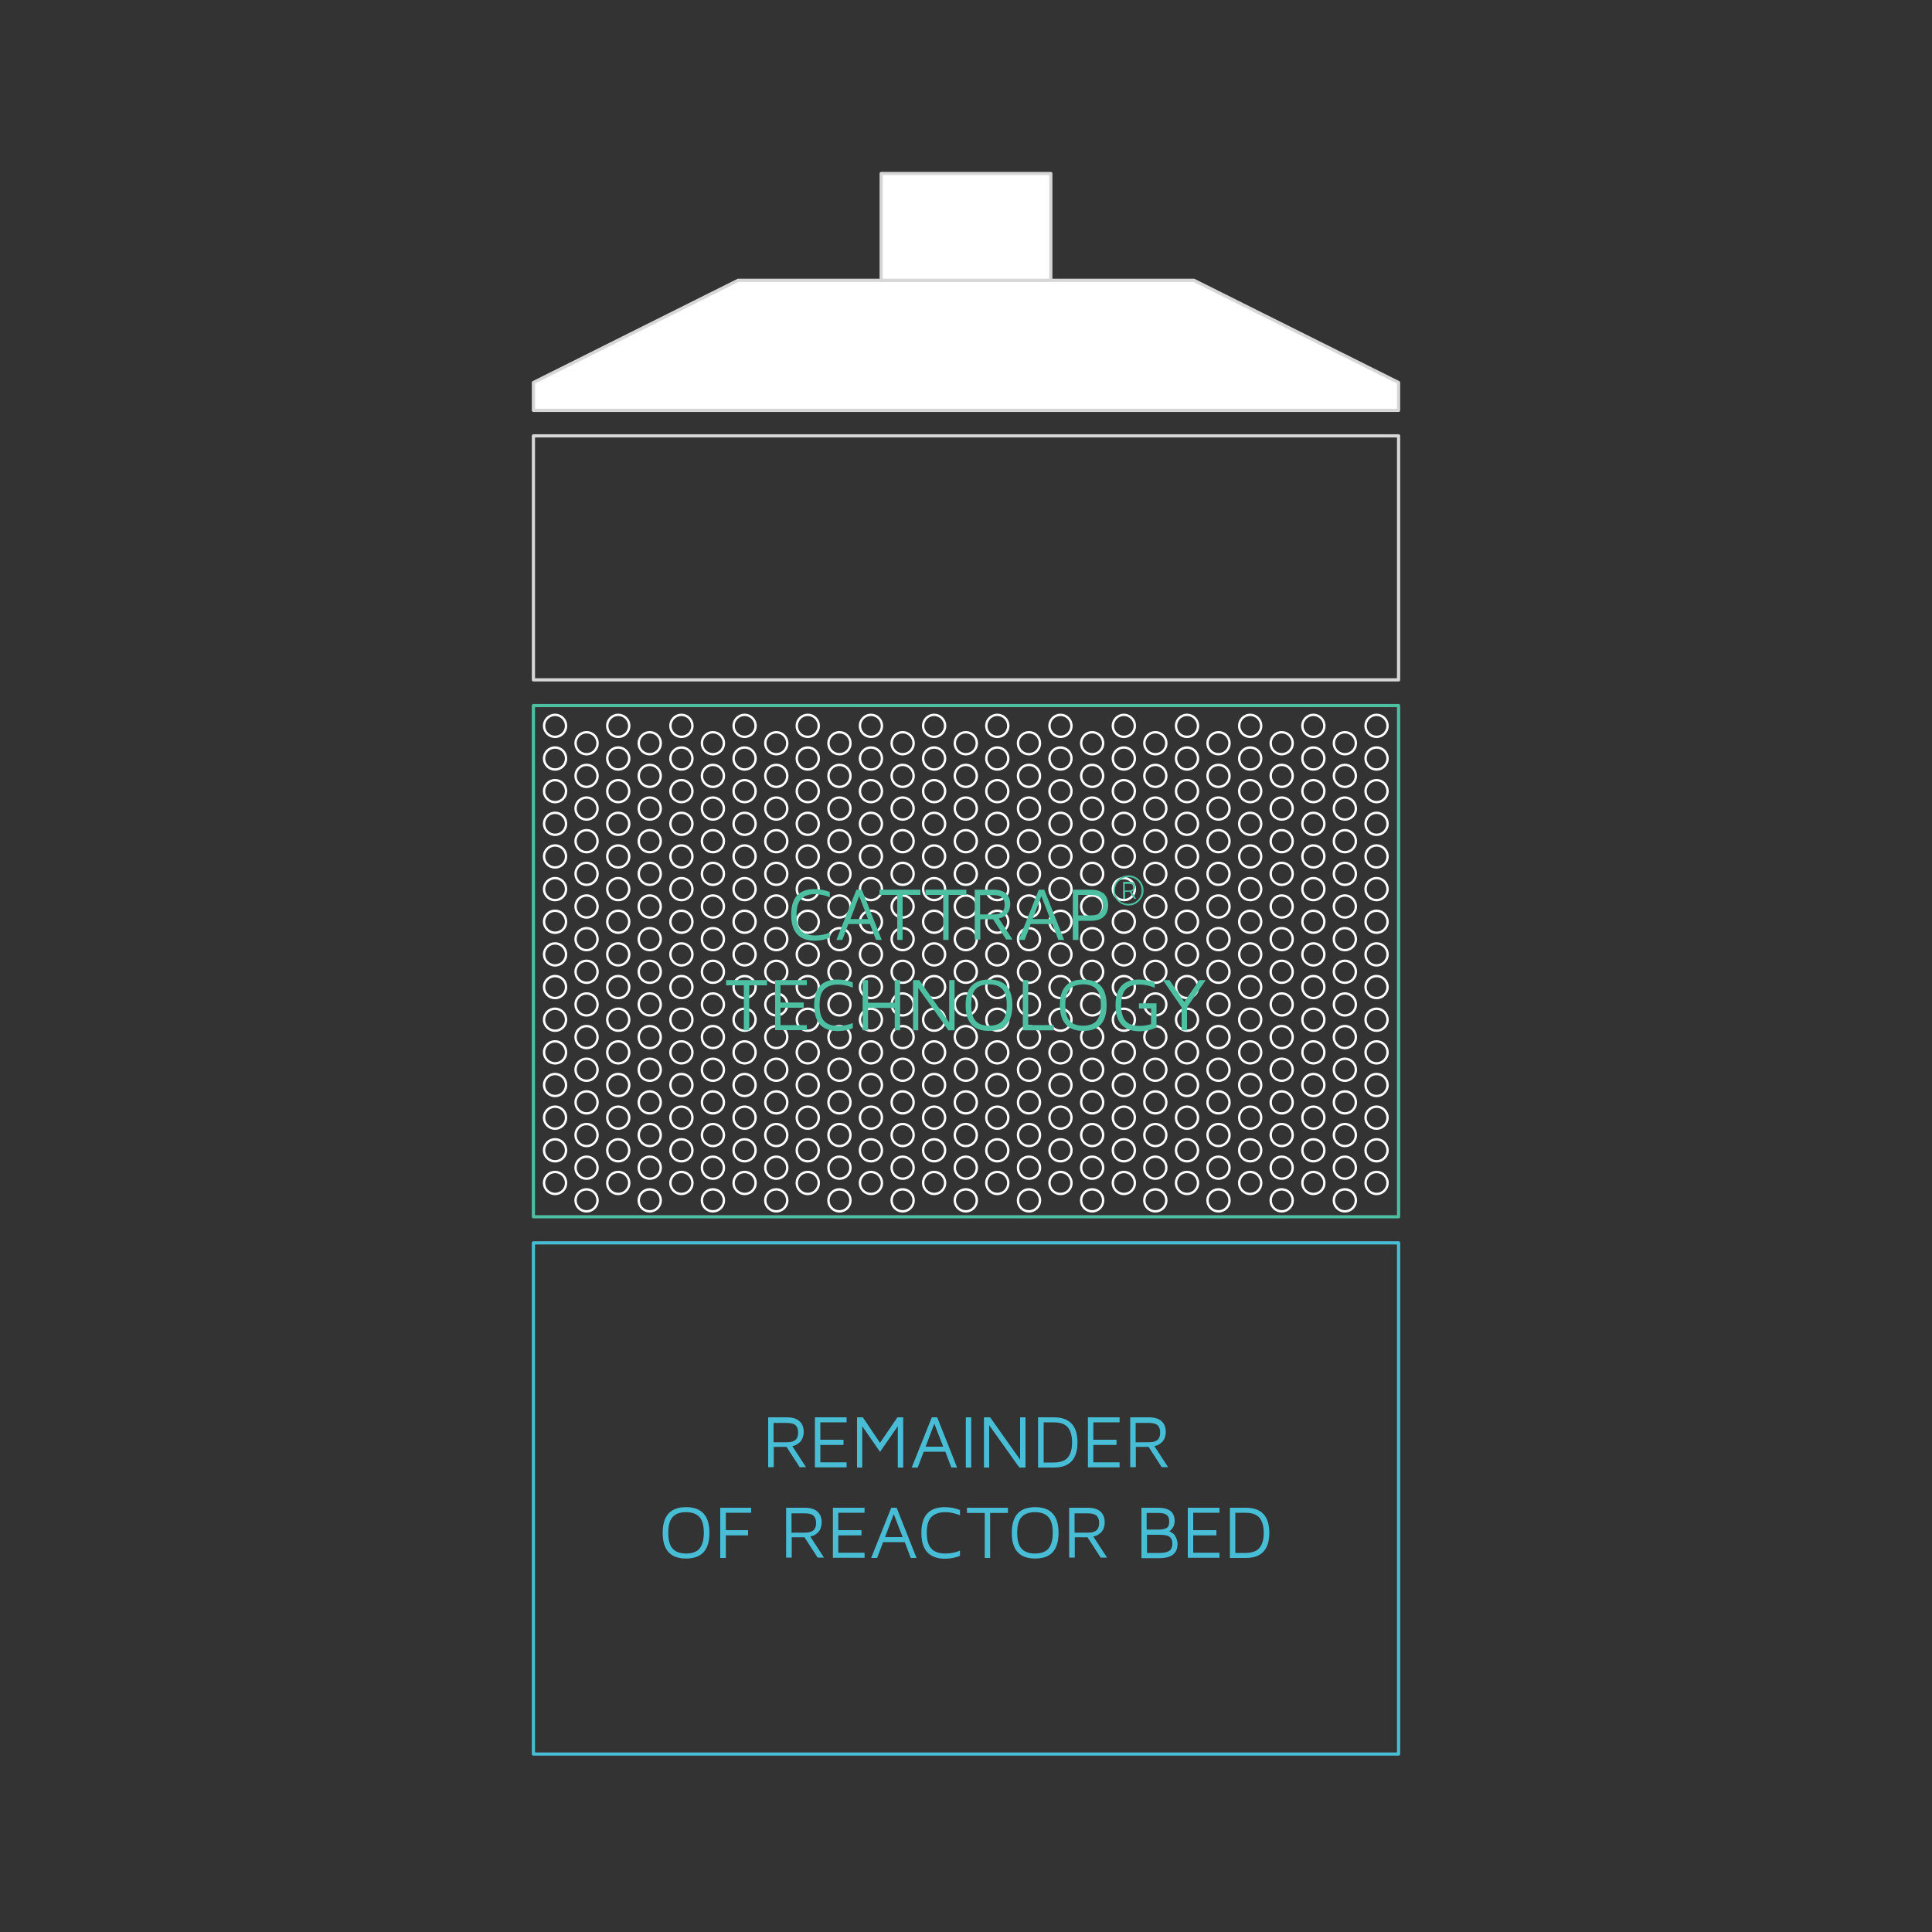 <?xml version="1.0" encoding="utf-8"?>
<!-- Generator: Adobe Illustrator 19.1.0, SVG Export Plug-In . SVG Version: 6.00 Build 0)  -->
<svg version="1.1" id="Layer_1" xmlns="http://www.w3.org/2000/svg" xmlns:xlink="http://www.w3.org/1999/xlink" x="0px" y="0px"
	 viewBox="0 0 1000 1000" style="enable-background:new 0 0 1000 1000;" xml:space="preserve">
<rect x="0" y="0" width="1000" height="1000" fill="#333333" stroke="none"/>
<style type="text/css">
	.st0{fill:none;stroke:#D0D2D3;stroke-width:1.5;stroke-miterlimit:10;}
	.st1{fill:none;stroke:#FFFFFF;stroke-width:1.238;stroke-linecap:round;stroke-linejoin:round;stroke-miterlimit:10;}
	.st2{fill:none;stroke:#D0D2D3;stroke-width:1.5;stroke-linecap:round;stroke-linejoin:round;stroke-miterlimit:10;}
	.st3{fill:none;stroke:#48BDD6;stroke-width:2;stroke-linecap:round;stroke-linejoin:round;stroke-miterlimit:10;}
	.st4{fill:none;stroke:#48BDD6;stroke-width:3;stroke-linecap:round;stroke-linejoin:round;stroke-miterlimit:10;}
	.st5{fill:none;stroke:#D7D7D7;stroke-width:1.65;stroke-linecap:round;stroke-linejoin:round;stroke-miterlimit:10;}
	.st6{fill:#FFD8A2;}
	.st7{fill:none;stroke:#4DC0A1;stroke-width:2;stroke-linecap:round;stroke-linejoin:round;stroke-miterlimit:10;}
	.st8{fill:none;stroke:#A17A61;stroke-width:2;stroke-linecap:round;stroke-linejoin:round;stroke-miterlimit:10;}
	.st9{fill:none;stroke:#106492;stroke-width:2;stroke-linecap:round;stroke-linejoin:round;stroke-miterlimit:10;}
	.st10{fill:#FFFFFF;stroke:#D7D7D7;stroke-width:1.65;stroke-linecap:round;stroke-linejoin:round;stroke-miterlimit:10;}
	.st11{fill:none;stroke:#4DC0A1;stroke-width:1.65;stroke-linecap:round;stroke-linejoin:round;stroke-miterlimit:10;}
	.st12{fill:none;stroke:#48BDD6;stroke-width:1.65;stroke-linecap:round;stroke-linejoin:round;stroke-miterlimit:10;}
	.st13{fill:none;stroke:#106492;stroke-width:1.65;stroke-linecap:round;stroke-linejoin:round;stroke-miterlimit:10;}
	.st14{fill:none;stroke:#A17A61;stroke-width:1.65;stroke-linecap:round;stroke-linejoin:round;stroke-miterlimit:10;}
	.st15{fill:none;stroke:#D0D2D3;stroke-width:2;stroke-linecap:round;stroke-linejoin:round;stroke-miterlimit:10;}
	.st16{fill:#797979;}
	.st17{fill:#585858;}
	.st18{fill:none;stroke:#4DC0A1;stroke-width:2.5;stroke-linecap:round;stroke-linejoin:round;stroke-miterlimit:10;}
	.st19{fill:none;stroke:#48BDD6;stroke-width:2.5;stroke-linecap:round;stroke-linejoin:round;stroke-miterlimit:10;}
	.st20{fill:none;stroke:#A17A61;stroke-width:3;stroke-linecap:round;stroke-linejoin:round;stroke-miterlimit:10;}
	.st21{fill:none;stroke:#4DC0A1;stroke-width:3;stroke-linecap:round;stroke-linejoin:round;stroke-miterlimit:10;}
	.st22{fill:none;stroke:#D0D2D3;stroke-linecap:round;stroke-linejoin:round;stroke-miterlimit:10;}
	.st23{fill:none;stroke:#797979;stroke-miterlimit:10;}
	.st24{fill:none;stroke:#48BDD6;stroke-width:14;stroke-linejoin:round;stroke-miterlimit:10;}
	.st25{fill:#FFFFFF;fill-opacity:0.85;stroke:#939598;stroke-width:0.5;stroke-miterlimit:10;}
	.st26{fill:#939598;}
	.st27{fill:none;stroke:#48BDD6;stroke-width:1.99;stroke-linecap:round;stroke-linejoin:round;stroke-miterlimit:10;}
	.st28{fill:none;stroke:#BBBDBF;stroke-width:2;stroke-linecap:round;stroke-linejoin:round;stroke-miterlimit:10;}
	.st29{fill:#4DC0A1;stroke:#4DC0A1;stroke-width:2;stroke-linecap:round;stroke-linejoin:round;stroke-miterlimit:10;}
	.st30{fill:#FFFFFF;stroke:#A17A61;stroke-width:2;stroke-linecap:round;stroke-linejoin:round;stroke-miterlimit:10;}
	.st31{fill:none;stroke:#106492;stroke-width:3;stroke-linecap:round;stroke-linejoin:round;stroke-miterlimit:10;}
	.st32{fill:#4DC0A1;}
	.st33{fill:#48BDD6;}
	.st34{fill:#106492;}
	.st35{fill:#A17A61;}
</style>
<g>
	<g>
		<circle class="st1" cx="287.3" cy="375.7" r="5.7"/>
		<circle class="st1" cx="287.3" cy="392.6" r="5.7"/>
		<circle class="st1" cx="287.3" cy="409.5" r="5.7"/>
		<circle class="st1" cx="287.3" cy="426.4" r="5.7"/>
		<circle class="st1" cx="287.3" cy="443.3" r="5.7"/>
		<circle class="st1" cx="287.3" cy="460.2" r="5.7"/>
		<circle class="st1" cx="287.3" cy="477.1" r="5.7"/>
		<circle class="st1" cx="287.3" cy="494" r="5.7"/>
		<circle class="st1" cx="287.3" cy="510.9" r="5.7"/>
		<circle class="st1" cx="287.3" cy="527.8" r="5.7"/>
		<circle class="st1" cx="287.3" cy="544.7" r="5.7"/>
		<circle class="st1" cx="287.3" cy="561.6" r="5.7"/>
		<circle class="st1" cx="287.3" cy="578.5" r="5.7"/>
		<circle class="st1" cx="287.3" cy="595.4" r="5.7"/>
		<circle class="st1" cx="287.3" cy="612.3" r="5.7"/>
	</g>
	<g>
		<circle class="st1" cx="303.6" cy="384.7" r="5.7"/>
		<circle class="st1" cx="303.6" cy="401.6" r="5.7"/>
		<circle class="st1" cx="303.6" cy="418.5" r="5.7"/>
		<circle class="st1" cx="303.6" cy="435.4" r="5.7"/>
		<circle class="st1" cx="303.6" cy="452.3" r="5.7"/>
		<circle class="st1" cx="303.6" cy="469.2" r="5.7"/>
		<circle class="st1" cx="303.6" cy="486.1" r="5.7"/>
		<circle class="st1" cx="303.6" cy="503" r="5.7"/>
		<circle class="st1" cx="303.6" cy="519.9" r="5.7"/>
		<circle class="st1" cx="303.6" cy="536.8" r="5.7"/>
		<circle class="st1" cx="303.6" cy="553.7" r="5.7"/>
		<circle class="st1" cx="303.6" cy="570.6" r="5.7"/>
		<circle class="st1" cx="303.6" cy="587.5" r="5.7"/>
		<circle class="st1" cx="303.6" cy="604.4" r="5.7"/>
		<circle class="st1" cx="303.6" cy="621.3" r="5.7"/>
	</g>
	<g>
		<circle class="st1" cx="320" cy="375.7" r="5.7"/>
		<circle class="st1" cx="320" cy="392.6" r="5.7"/>
		<circle class="st1" cx="320" cy="409.5" r="5.7"/>
		<circle class="st1" cx="320" cy="426.4" r="5.7"/>
		<circle class="st1" cx="320" cy="443.3" r="5.7"/>
		<circle class="st1" cx="320" cy="460.2" r="5.7"/>
		<circle class="st1" cx="320" cy="477.1" r="5.7"/>
		<circle class="st1" cx="320" cy="494" r="5.7"/>
		<circle class="st1" cx="320" cy="510.9" r="5.7"/>
		<circle class="st1" cx="320" cy="527.8" r="5.7"/>
		<circle class="st1" cx="320" cy="544.7" r="5.7"/>
		<circle class="st1" cx="320" cy="561.6" r="5.7"/>
		<circle class="st1" cx="320" cy="578.5" r="5.7"/>
		<circle class="st1" cx="320" cy="595.4" r="5.7"/>
		<circle class="st1" cx="320" cy="612.3" r="5.7"/>
	</g>
	<g>
		<circle class="st1" cx="336.3" cy="384.7" r="5.7"/>
		<circle class="st1" cx="336.3" cy="401.6" r="5.7"/>
		<circle class="st1" cx="336.3" cy="418.5" r="5.7"/>
		<circle class="st1" cx="336.3" cy="435.4" r="5.7"/>
		<circle class="st1" cx="336.3" cy="452.3" r="5.7"/>
		<circle class="st1" cx="336.3" cy="469.2" r="5.7"/>
		<circle class="st1" cx="336.3" cy="486.1" r="5.7"/>
		<circle class="st1" cx="336.3" cy="503" r="5.7"/>
		<circle class="st1" cx="336.3" cy="519.9" r="5.7"/>
		<circle class="st1" cx="336.3" cy="536.8" r="5.7"/>
		<circle class="st1" cx="336.3" cy="553.7" r="5.7"/>
		<circle class="st1" cx="336.3" cy="570.6" r="5.7"/>
		<circle class="st1" cx="336.3" cy="587.5" r="5.7"/>
		<circle class="st1" cx="336.3" cy="604.4" r="5.7"/>
		<circle class="st1" cx="336.3" cy="621.3" r="5.7"/>
	</g>
	<g>
		<circle class="st1" cx="352.7" cy="375.7" r="5.7"/>
		<circle class="st1" cx="352.7" cy="392.6" r="5.7"/>
		<circle class="st1" cx="352.7" cy="409.5" r="5.7"/>
		<circle class="st1" cx="352.7" cy="426.4" r="5.7"/>
		<circle class="st1" cx="352.7" cy="443.3" r="5.7"/>
		<circle class="st1" cx="352.7" cy="460.2" r="5.7"/>
		<circle class="st1" cx="352.7" cy="477.1" r="5.7"/>
		<circle class="st1" cx="352.7" cy="494" r="5.7"/>
		<circle class="st1" cx="352.7" cy="510.9" r="5.7"/>
		<circle class="st1" cx="352.7" cy="527.8" r="5.7"/>
		<circle class="st1" cx="352.7" cy="544.7" r="5.7"/>
		<circle class="st1" cx="352.7" cy="561.6" r="5.7"/>
		<circle class="st1" cx="352.7" cy="578.5" r="5.7"/>
		<circle class="st1" cx="352.7" cy="595.4" r="5.7"/>
		<circle class="st1" cx="352.7" cy="612.3" r="5.7"/>
	</g>
	<g>
		<circle class="st1" cx="369" cy="384.7" r="5.7"/>
		<circle class="st1" cx="369" cy="401.6" r="5.7"/>
		<circle class="st1" cx="369" cy="418.5" r="5.7"/>
		<circle class="st1" cx="369" cy="435.4" r="5.7"/>
		<circle class="st1" cx="369" cy="452.3" r="5.7"/>
		<circle class="st1" cx="369" cy="469.2" r="5.7"/>
		<circle class="st1" cx="369" cy="486.1" r="5.7"/>
		<circle class="st1" cx="369" cy="503" r="5.7"/>
		<circle class="st1" cx="369" cy="519.9" r="5.7"/>
		<circle class="st1" cx="369" cy="536.8" r="5.7"/>
		<circle class="st1" cx="369" cy="553.7" r="5.7"/>
		<circle class="st1" cx="369" cy="570.6" r="5.7"/>
		<circle class="st1" cx="369" cy="587.5" r="5.7"/>
		<circle class="st1" cx="369" cy="604.4" r="5.7"/>
		<circle class="st1" cx="369" cy="621.3" r="5.7"/>
	</g>
	<g>
		<circle class="st1" cx="385.4" cy="375.7" r="5.7"/>
		<circle class="st1" cx="385.4" cy="392.6" r="5.7"/>
		<circle class="st1" cx="385.4" cy="409.5" r="5.7"/>
		<circle class="st1" cx="385.4" cy="426.4" r="5.7"/>
		<circle class="st1" cx="385.4" cy="443.3" r="5.7"/>
		<circle class="st1" cx="385.4" cy="460.2" r="5.7"/>
		<circle class="st1" cx="385.4" cy="477.1" r="5.7"/>
		<circle class="st1" cx="385.4" cy="494" r="5.7"/>
		<circle class="st1" cx="385.4" cy="510.9" r="5.7"/>
		<circle class="st1" cx="385.4" cy="527.8" r="5.7"/>
		<circle class="st1" cx="385.4" cy="544.7" r="5.7"/>
		<circle class="st1" cx="385.4" cy="561.6" r="5.7"/>
		<circle class="st1" cx="385.4" cy="578.5" r="5.7"/>
		<circle class="st1" cx="385.4" cy="595.4" r="5.7"/>
		<circle class="st1" cx="385.4" cy="612.3" r="5.7"/>
	</g>
	<g>
		<circle class="st1" cx="401.8" cy="384.7" r="5.7"/>
		<circle class="st1" cx="401.8" cy="401.6" r="5.7"/>
		<circle class="st1" cx="401.8" cy="418.5" r="5.7"/>
		<circle class="st1" cx="401.8" cy="435.4" r="5.7"/>
		<circle class="st1" cx="401.8" cy="452.3" r="5.7"/>
		<circle class="st1" cx="401.8" cy="469.2" r="5.7"/>
		<circle class="st1" cx="401.8" cy="486.1" r="5.7"/>
		<circle class="st1" cx="401.8" cy="503" r="5.7"/>
		<circle class="st1" cx="401.8" cy="519.9" r="5.7"/>
		<circle class="st1" cx="401.8" cy="536.8" r="5.7"/>
		<circle class="st1" cx="401.8" cy="553.7" r="5.7"/>
		<circle class="st1" cx="401.8" cy="570.6" r="5.7"/>
		<circle class="st1" cx="401.8" cy="587.5" r="5.7"/>
		<circle class="st1" cx="401.8" cy="604.4" r="5.7"/>
		<circle class="st1" cx="401.8" cy="621.3" r="5.7"/>
	</g>
	<g>
		<circle class="st1" cx="418.1" cy="375.7" r="5.7"/>
		<circle class="st1" cx="418.1" cy="392.6" r="5.7"/>
		<circle class="st1" cx="418.1" cy="409.5" r="5.7"/>
		<circle class="st1" cx="418.1" cy="426.4" r="5.7"/>
		<circle class="st1" cx="418.1" cy="443.3" r="5.7"/>
		<circle class="st1" cx="418.1" cy="460.2" r="5.7"/>
		<circle class="st1" cx="418.1" cy="477.1" r="5.7"/>
		<circle class="st1" cx="418.1" cy="494" r="5.7"/>
		<circle class="st1" cx="418.1" cy="510.9" r="5.7"/>
		<circle class="st1" cx="418.1" cy="527.8" r="5.7"/>
		<circle class="st1" cx="418.1" cy="544.7" r="5.7"/>
		<circle class="st1" cx="418.1" cy="561.6" r="5.7"/>
		<circle class="st1" cx="418.1" cy="578.5" r="5.7"/>
		<circle class="st1" cx="418.1" cy="595.4" r="5.7"/>
		<circle class="st1" cx="418.1" cy="612.3" r="5.7"/>
	</g>
	<g>
		<circle class="st1" cx="434.5" cy="384.7" r="5.7"/>
		<circle class="st1" cx="434.5" cy="401.6" r="5.7"/>
		<circle class="st1" cx="434.5" cy="418.5" r="5.7"/>
		<circle class="st1" cx="434.5" cy="435.4" r="5.7"/>
		<circle class="st1" cx="434.5" cy="452.3" r="5.7"/>
		<circle class="st1" cx="434.5" cy="469.2" r="5.7"/>
		<circle class="st1" cx="434.5" cy="486.1" r="5.7"/>
		<circle class="st1" cx="434.5" cy="503" r="5.7"/>
		<circle class="st1" cx="434.5" cy="519.9" r="5.7"/>
		<circle class="st1" cx="434.5" cy="536.8" r="5.7"/>
		<circle class="st1" cx="434.5" cy="553.7" r="5.7"/>
		<circle class="st1" cx="434.5" cy="570.6" r="5.7"/>
		<circle class="st1" cx="434.5" cy="587.5" r="5.7"/>
		<circle class="st1" cx="434.5" cy="604.4" r="5.7"/>
		<circle class="st1" cx="434.5" cy="621.3" r="5.7"/>
	</g>
	<g>
		<circle class="st1" cx="450.8" cy="375.7" r="5.7"/>
		<circle class="st1" cx="450.8" cy="392.6" r="5.7"/>
		<circle class="st1" cx="450.8" cy="409.5" r="5.7"/>
		<circle class="st1" cx="450.8" cy="426.4" r="5.7"/>
		<circle class="st1" cx="450.8" cy="443.3" r="5.7"/>
		<circle class="st1" cx="450.8" cy="460.2" r="5.7"/>
		<circle class="st1" cx="450.8" cy="477.1" r="5.7"/>
		<circle class="st1" cx="450.8" cy="494" r="5.7"/>
		<circle class="st1" cx="450.8" cy="510.9" r="5.7"/>
		<circle class="st1" cx="450.8" cy="527.8" r="5.7"/>
		<circle class="st1" cx="450.8" cy="544.7" r="5.7"/>
		<circle class="st1" cx="450.8" cy="561.6" r="5.7"/>
		<circle class="st1" cx="450.8" cy="578.5" r="5.7"/>
		<circle class="st1" cx="450.8" cy="595.4" r="5.7"/>
		<circle class="st1" cx="450.8" cy="612.3" r="5.7"/>
	</g>
	<g>
		<circle class="st1" cx="467.2" cy="384.7" r="5.7"/>
		<circle class="st1" cx="467.2" cy="401.6" r="5.7"/>
		<circle class="st1" cx="467.2" cy="418.5" r="5.7"/>
		<circle class="st1" cx="467.2" cy="435.4" r="5.7"/>
		<circle class="st1" cx="467.2" cy="452.3" r="5.7"/>
		<circle class="st1" cx="467.2" cy="469.2" r="5.7"/>
		<circle class="st1" cx="467.2" cy="486.1" r="5.7"/>
		<circle class="st1" cx="467.2" cy="503" r="5.7"/>
		<circle class="st1" cx="467.2" cy="519.9" r="5.7"/>
		<circle class="st1" cx="467.2" cy="536.8" r="5.7"/>
		<circle class="st1" cx="467.2" cy="553.7" r="5.7"/>
		<circle class="st1" cx="467.2" cy="570.6" r="5.7"/>
		<circle class="st1" cx="467.2" cy="587.5" r="5.7"/>
		<circle class="st1" cx="467.2" cy="604.4" r="5.7"/>
		<circle class="st1" cx="467.2" cy="621.3" r="5.7"/>
	</g>
	<g>
		<circle class="st1" cx="483.5" cy="375.7" r="5.7"/>
		<circle class="st1" cx="483.5" cy="392.6" r="5.7"/>
		<circle class="st1" cx="483.5" cy="409.5" r="5.7"/>
		<circle class="st1" cx="483.5" cy="426.4" r="5.7"/>
		<circle class="st1" cx="483.5" cy="443.3" r="5.7"/>
		<circle class="st1" cx="483.5" cy="460.2" r="5.7"/>
		<circle class="st1" cx="483.5" cy="477.1" r="5.7"/>
		<circle class="st1" cx="483.5" cy="494" r="5.7"/>
		<circle class="st1" cx="483.5" cy="510.9" r="5.7"/>
		<circle class="st1" cx="483.5" cy="527.8" r="5.7"/>
		<circle class="st1" cx="483.5" cy="544.7" r="5.7"/>
		<circle class="st1" cx="483.5" cy="561.6" r="5.7"/>
		<circle class="st1" cx="483.5" cy="578.5" r="5.7"/>
		<circle class="st1" cx="483.5" cy="595.4" r="5.7"/>
		<circle class="st1" cx="483.5" cy="612.3" r="5.7"/>
	</g>
	<g>
		<circle class="st1" cx="499.9" cy="384.7" r="5.7"/>
		<circle class="st1" cx="499.9" cy="401.6" r="5.7"/>
		<circle class="st1" cx="499.9" cy="418.5" r="5.7"/>
		<circle class="st1" cx="499.9" cy="435.4" r="5.7"/>
		<circle class="st1" cx="499.9" cy="452.3" r="5.7"/>
		<circle class="st1" cx="499.9" cy="469.2" r="5.7"/>
		<circle class="st1" cx="499.9" cy="486.1" r="5.7"/>
		<circle class="st1" cx="499.9" cy="503" r="5.7"/>
		<circle class="st1" cx="499.9" cy="519.9" r="5.7"/>
		<circle class="st1" cx="499.9" cy="536.8" r="5.7"/>
		<circle class="st1" cx="499.9" cy="553.7" r="5.7"/>
		<circle class="st1" cx="499.9" cy="570.6" r="5.7"/>
		<circle class="st1" cx="499.9" cy="587.5" r="5.7"/>
		<circle class="st1" cx="499.9" cy="604.4" r="5.7"/>
		<circle class="st1" cx="499.9" cy="621.3" r="5.7"/>
	</g>
	<g>
		<circle class="st1" cx="516.2" cy="375.7" r="5.7"/>
		<circle class="st1" cx="516.2" cy="392.6" r="5.7"/>
		<circle class="st1" cx="516.2" cy="409.5" r="5.7"/>
		<circle class="st1" cx="516.2" cy="426.4" r="5.7"/>
		<circle class="st1" cx="516.2" cy="443.3" r="5.7"/>
		<circle class="st1" cx="516.2" cy="460.2" r="5.7"/>
		<circle class="st1" cx="516.2" cy="477.1" r="5.7"/>
		<circle class="st1" cx="516.2" cy="494" r="5.7"/>
		<circle class="st1" cx="516.2" cy="510.9" r="5.7"/>
		<circle class="st1" cx="516.2" cy="527.8" r="5.7"/>
		<circle class="st1" cx="516.2" cy="544.7" r="5.7"/>
		<circle class="st1" cx="516.2" cy="561.6" r="5.7"/>
		<circle class="st1" cx="516.2" cy="578.5" r="5.7"/>
		<circle class="st1" cx="516.2" cy="595.4" r="5.7"/>
		<circle class="st1" cx="516.2" cy="612.3" r="5.7"/>
	</g>
	<g>
		<circle class="st1" cx="532.6" cy="384.7" r="5.7"/>
		<circle class="st1" cx="532.6" cy="401.6" r="5.7"/>
		<circle class="st1" cx="532.6" cy="418.5" r="5.7"/>
		<circle class="st1" cx="532.6" cy="435.4" r="5.7"/>
		<circle class="st1" cx="532.6" cy="452.3" r="5.7"/>
		<circle class="st1" cx="532.6" cy="469.2" r="5.7"/>
		<circle class="st1" cx="532.6" cy="486.1" r="5.7"/>
		<circle class="st1" cx="532.6" cy="503" r="5.7"/>
		<circle class="st1" cx="532.6" cy="519.9" r="5.7"/>
		<circle class="st1" cx="532.6" cy="536.8" r="5.7"/>
		<circle class="st1" cx="532.6" cy="553.7" r="5.7"/>
		<circle class="st1" cx="532.6" cy="570.6" r="5.7"/>
		<circle class="st1" cx="532.6" cy="587.5" r="5.7"/>
		<circle class="st1" cx="532.6" cy="604.4" r="5.7"/>
		<circle class="st1" cx="532.6" cy="621.3" r="5.7"/>
	</g>
	<g>
		<circle class="st1" cx="548.9" cy="375.7" r="5.7"/>
		<circle class="st1" cx="548.9" cy="392.6" r="5.7"/>
		<circle class="st1" cx="548.9" cy="409.5" r="5.7"/>
		<circle class="st1" cx="548.9" cy="426.4" r="5.7"/>
		<circle class="st1" cx="548.9" cy="443.3" r="5.7"/>
		<circle class="st1" cx="548.9" cy="460.2" r="5.7"/>
		<circle class="st1" cx="548.9" cy="477.1" r="5.7"/>
		<circle class="st1" cx="548.9" cy="494" r="5.7"/>
		<circle class="st1" cx="548.9" cy="510.9" r="5.7"/>
		<circle class="st1" cx="548.9" cy="527.8" r="5.7"/>
		<circle class="st1" cx="548.9" cy="544.7" r="5.7"/>
		<circle class="st1" cx="548.9" cy="561.6" r="5.7"/>
		<circle class="st1" cx="548.9" cy="578.5" r="5.7"/>
		<circle class="st1" cx="548.9" cy="595.4" r="5.7"/>
		<circle class="st1" cx="548.9" cy="612.3" r="5.7"/>
	</g>
	<g>
		<circle class="st1" cx="565.3" cy="384.7" r="5.7"/>
		<circle class="st1" cx="565.3" cy="401.6" r="5.7"/>
		<circle class="st1" cx="565.3" cy="418.5" r="5.7"/>
		<circle class="st1" cx="565.3" cy="435.4" r="5.7"/>
		<circle class="st1" cx="565.3" cy="452.3" r="5.7"/>
		<circle class="st1" cx="565.3" cy="469.2" r="5.7"/>
		<circle class="st1" cx="565.3" cy="486.1" r="5.7"/>
		<circle class="st1" cx="565.3" cy="503" r="5.7"/>
		<circle class="st1" cx="565.3" cy="519.9" r="5.7"/>
		<circle class="st1" cx="565.3" cy="536.8" r="5.7"/>
		<circle class="st1" cx="565.3" cy="553.7" r="5.7"/>
		<circle class="st1" cx="565.3" cy="570.6" r="5.7"/>
		<circle class="st1" cx="565.3" cy="587.5" r="5.7"/>
		<circle class="st1" cx="565.3" cy="604.4" r="5.7"/>
		<circle class="st1" cx="565.3" cy="621.3" r="5.7"/>
	</g>
	<g>
		<circle class="st1" cx="581.7" cy="375.7" r="5.7"/>
		<circle class="st1" cx="581.7" cy="392.6" r="5.7"/>
		<circle class="st1" cx="581.7" cy="409.5" r="5.7"/>
		<circle class="st1" cx="581.7" cy="426.4" r="5.7"/>
		<circle class="st1" cx="581.7" cy="443.3" r="5.7"/>
		<circle class="st1" cx="581.7" cy="460.2" r="5.7"/>
		<circle class="st1" cx="581.7" cy="477.1" r="5.7"/>
		<circle class="st1" cx="581.7" cy="494" r="5.7"/>
		<circle class="st1" cx="581.7" cy="510.9" r="5.7"/>
		<circle class="st1" cx="581.7" cy="527.8" r="5.7"/>
		<circle class="st1" cx="581.7" cy="544.7" r="5.7"/>
		<circle class="st1" cx="581.7" cy="561.6" r="5.7"/>
		<circle class="st1" cx="581.7" cy="578.5" r="5.7"/>
		<circle class="st1" cx="581.7" cy="595.4" r="5.7"/>
		<circle class="st1" cx="581.7" cy="612.3" r="5.7"/>
	</g>
	<g>
		<circle class="st1" cx="598" cy="384.7" r="5.7"/>
		<circle class="st1" cx="598" cy="401.6" r="5.7"/>
		<circle class="st1" cx="598" cy="418.5" r="5.7"/>
		<circle class="st1" cx="598" cy="435.4" r="5.7"/>
		<circle class="st1" cx="598" cy="452.3" r="5.7"/>
		<circle class="st1" cx="598" cy="469.2" r="5.7"/>
		<circle class="st1" cx="598" cy="486.1" r="5.7"/>
		<circle class="st1" cx="598" cy="503" r="5.7"/>
		<circle class="st1" cx="598" cy="519.9" r="5.7"/>
		<circle class="st1" cx="598" cy="536.8" r="5.7"/>
		<circle class="st1" cx="598" cy="553.7" r="5.7"/>
		<circle class="st1" cx="598" cy="570.6" r="5.7"/>
		<circle class="st1" cx="598" cy="587.5" r="5.7"/>
		<circle class="st1" cx="598" cy="604.4" r="5.7"/>
		<circle class="st1" cx="598" cy="621.3" r="5.7"/>
	</g>
	<g>
		<circle class="st1" cx="614.4" cy="375.7" r="5.7"/>
		<circle class="st1" cx="614.4" cy="392.6" r="5.7"/>
		<circle class="st1" cx="614.4" cy="409.5" r="5.7"/>
		<circle class="st1" cx="614.4" cy="426.4" r="5.7"/>
		<circle class="st1" cx="614.4" cy="443.3" r="5.7"/>
		<circle class="st1" cx="614.4" cy="460.2" r="5.7"/>
		<circle class="st1" cx="614.4" cy="477.1" r="5.7"/>
		<circle class="st1" cx="614.4" cy="494" r="5.7"/>
		<circle class="st1" cx="614.4" cy="510.9" r="5.7"/>
		<circle class="st1" cx="614.4" cy="527.8" r="5.7"/>
		<circle class="st1" cx="614.4" cy="544.7" r="5.7"/>
		<circle class="st1" cx="614.4" cy="561.6" r="5.7"/>
		<circle class="st1" cx="614.4" cy="578.5" r="5.7"/>
		<circle class="st1" cx="614.4" cy="595.4" r="5.7"/>
		<circle class="st1" cx="614.4" cy="612.3" r="5.7"/>
	</g>
	<g>
		<circle class="st1" cx="630.7" cy="384.7" r="5.7"/>
		<circle class="st1" cx="630.7" cy="401.6" r="5.7"/>
		<circle class="st1" cx="630.7" cy="418.5" r="5.7"/>
		<circle class="st1" cx="630.7" cy="435.4" r="5.7"/>
		<circle class="st1" cx="630.7" cy="452.3" r="5.7"/>
		<circle class="st1" cx="630.7" cy="469.2" r="5.7"/>
		<circle class="st1" cx="630.7" cy="486.1" r="5.7"/>
		<circle class="st1" cx="630.7" cy="503" r="5.7"/>
		<circle class="st1" cx="630.7" cy="519.9" r="5.7"/>
		<circle class="st1" cx="630.7" cy="536.8" r="5.7"/>
		<circle class="st1" cx="630.7" cy="553.7" r="5.7"/>
		<circle class="st1" cx="630.7" cy="570.6" r="5.7"/>
		<circle class="st1" cx="630.7" cy="587.5" r="5.7"/>
		<circle class="st1" cx="630.7" cy="604.4" r="5.7"/>
		<circle class="st1" cx="630.7" cy="621.3" r="5.7"/>
	</g>
	<g>
		<circle class="st1" cx="647.1" cy="375.7" r="5.7"/>
		<circle class="st1" cx="647.1" cy="392.6" r="5.7"/>
		<circle class="st1" cx="647.1" cy="409.5" r="5.7"/>
		<circle class="st1" cx="647.1" cy="426.4" r="5.7"/>
		<circle class="st1" cx="647.1" cy="443.3" r="5.7"/>
		<circle class="st1" cx="647.1" cy="460.2" r="5.7"/>
		<circle class="st1" cx="647.1" cy="477.1" r="5.7"/>
		<circle class="st1" cx="647.1" cy="494" r="5.7"/>
		<circle class="st1" cx="647.1" cy="510.9" r="5.7"/>
		<circle class="st1" cx="647.1" cy="527.8" r="5.7"/>
		<circle class="st1" cx="647.1" cy="544.7" r="5.7"/>
		<circle class="st1" cx="647.1" cy="561.6" r="5.7"/>
		<circle class="st1" cx="647.1" cy="578.5" r="5.7"/>
		<circle class="st1" cx="647.1" cy="595.4" r="5.7"/>
		<circle class="st1" cx="647.1" cy="612.3" r="5.7"/>
	</g>
	<g>
		<circle class="st1" cx="663.4" cy="384.7" r="5.7"/>
		<circle class="st1" cx="663.4" cy="401.6" r="5.7"/>
		<circle class="st1" cx="663.4" cy="418.5" r="5.7"/>
		<circle class="st1" cx="663.4" cy="435.4" r="5.7"/>
		<circle class="st1" cx="663.4" cy="452.3" r="5.7"/>
		<circle class="st1" cx="663.4" cy="469.2" r="5.7"/>
		<circle class="st1" cx="663.4" cy="486.1" r="5.7"/>
		<circle class="st1" cx="663.4" cy="503" r="5.7"/>
		<circle class="st1" cx="663.4" cy="519.9" r="5.7"/>
		<circle class="st1" cx="663.4" cy="536.8" r="5.7"/>
		<circle class="st1" cx="663.4" cy="553.7" r="5.7"/>
		<circle class="st1" cx="663.4" cy="570.6" r="5.7"/>
		<circle class="st1" cx="663.4" cy="587.5" r="5.7"/>
		<circle class="st1" cx="663.4" cy="604.4" r="5.7"/>
		<circle class="st1" cx="663.4" cy="621.3" r="5.7"/>
	</g>
	<g>
		<circle class="st1" cx="679.8" cy="375.7" r="5.7"/>
		<circle class="st1" cx="679.8" cy="392.6" r="5.7"/>
		<circle class="st1" cx="679.8" cy="409.5" r="5.7"/>
		<circle class="st1" cx="679.8" cy="426.4" r="5.7"/>
		<circle class="st1" cx="679.8" cy="443.3" r="5.7"/>
		<circle class="st1" cx="679.8" cy="460.2" r="5.7"/>
		<circle class="st1" cx="679.8" cy="477.1" r="5.7"/>
		<circle class="st1" cx="679.8" cy="494" r="5.7"/>
		<circle class="st1" cx="679.8" cy="510.9" r="5.7"/>
		<circle class="st1" cx="679.8" cy="527.8" r="5.7"/>
		<circle class="st1" cx="679.8" cy="544.7" r="5.7"/>
		<circle class="st1" cx="679.8" cy="561.6" r="5.7"/>
		<circle class="st1" cx="679.8" cy="578.5" r="5.7"/>
		<circle class="st1" cx="679.8" cy="595.4" r="5.7"/>
		<circle class="st1" cx="679.8" cy="612.3" r="5.7"/>
	</g>
	<g>
		<circle class="st1" cx="696.1" cy="384.7" r="5.7"/>
		<circle class="st1" cx="696.1" cy="401.6" r="5.7"/>
		<circle class="st1" cx="696.1" cy="418.5" r="5.7"/>
		<circle class="st1" cx="696.1" cy="435.4" r="5.7"/>
		<circle class="st1" cx="696.1" cy="452.3" r="5.7"/>
		<circle class="st1" cx="696.1" cy="469.2" r="5.7"/>
		<circle class="st1" cx="696.1" cy="486.1" r="5.7"/>
		<circle class="st1" cx="696.1" cy="503" r="5.7"/>
		<circle class="st1" cx="696.1" cy="519.9" r="5.7"/>
		<circle class="st1" cx="696.1" cy="536.8" r="5.7"/>
		<circle class="st1" cx="696.1" cy="553.7" r="5.7"/>
		<circle class="st1" cx="696.1" cy="570.6" r="5.7"/>
		<circle class="st1" cx="696.1" cy="587.5" r="5.7"/>
		<circle class="st1" cx="696.1" cy="604.4" r="5.7"/>
		<circle class="st1" cx="696.1" cy="621.3" r="5.7"/>
	</g>
	<g>
		<circle class="st1" cx="712.5" cy="375.7" r="5.7"/>
		<circle class="st1" cx="712.5" cy="392.6" r="5.7"/>
		<circle class="st1" cx="712.5" cy="409.5" r="5.7"/>
		<circle class="st1" cx="712.5" cy="426.4" r="5.7"/>
		<circle class="st1" cx="712.5" cy="443.3" r="5.7"/>
		<circle class="st1" cx="712.5" cy="460.2" r="5.7"/>
		<circle class="st1" cx="712.5" cy="477.1" r="5.7"/>
		<circle class="st1" cx="712.5" cy="494" r="5.7"/>
		<circle class="st1" cx="712.5" cy="510.9" r="5.7"/>
		<circle class="st1" cx="712.5" cy="527.8" r="5.7"/>
		<circle class="st1" cx="712.5" cy="544.7" r="5.7"/>
		<circle class="st1" cx="712.5" cy="561.6" r="5.7"/>
		<circle class="st1" cx="712.5" cy="578.5" r="5.7"/>
		<circle class="st1" cx="712.5" cy="595.4" r="5.7"/>
		<circle class="st1" cx="712.5" cy="612.3" r="5.7"/>
	</g>
</g>
<rect x="276.1" y="225.6" class="st5" width="447.8" height="126.3"/>
<rect x="276.1" y="365.2" class="st11" width="447.8" height="264.6"/>
<rect x="276.1" y="643.3" class="st12" width="447.8" height="264.6"/>
<polygon class="st10" points="723.9,212.4 276.1,212.4 276.1,198 382,145.1 618,145.1 723.9,198 "/>
<rect x="456.1" y="89.8" class="st10" width="87.8" height="55.3"/>
<g>
	<path class="st32" d="M409.5,473.5c0-8.9,4-13.3,12.1-13.3c2.8,0,5.4,0.5,7.9,1.5v2.7c-2.5-1-5-1.6-7.6-1.6c-3.3,0-5.7,0.9-7.3,2.6
		s-2.3,4.4-2.3,8.1s0.8,6.4,2.3,8.1s4,2.6,7.3,2.6c2.7,0,5.2-0.5,7.6-1.5v2.7c-2.5,1-5.1,1.5-7.8,1.5c0,0-0.1,0-0.1,0
		C413.5,486.8,409.5,482.3,409.5,473.5z"/>
	<path class="st32" d="M432.9,486.5l10.4-26h2.8l10.3,26h-3l-3.1-8.2h-11.2l-3.1,8.2H432.9z M440.2,475.7h9.1l-4.6-11.9L440.2,475.7
		z"/>
	<path class="st32" d="M455.2,463.2v-2.7h21.2v2.7h-9.2v23.3h-2.8v-23.3H455.2z"/>
	<path class="st32" d="M479,463.2v-2.7h21.2v2.7H491v23.3h-2.8v-23.3H479z"/>
	<path class="st32" d="M504.5,486.5v-26h9.6c2.8,0,5,0.6,6.5,1.9c1.5,1.3,2.3,3.2,2.3,5.6c0,1.1-0.2,2.1-0.5,3s-0.8,1.6-1.2,2.1
		c-0.5,0.5-1,0.9-1.6,1.3s-1.1,0.6-1.5,0.7c-0.4,0.1-0.8,0.2-1.1,0.3l7.1,10.9h-3.3l-6.8-10.5h-6.6v10.5H504.5z M507.3,473.3h6.6
		c1.3,0,2.4-0.1,3.2-0.4c0.9-0.3,1.5-0.7,1.9-1.2s0.7-1.1,0.8-1.6s0.2-1.1,0.2-1.8c0-0.7-0.1-1.3-0.2-1.8s-0.4-1-0.8-1.6
		s-1-0.9-1.9-1.2c-0.9-0.3-2-0.4-3.2-0.4h-6.6V473.3z"/>
	<path class="st32" d="M527.3,486.5l10.4-26h2.8l10.3,26h-3l-3.1-8.2h-11.2l-3.1,8.2H527.3z M534.5,475.7h9.1l-4.6-11.9L534.5,475.7
		z"/>
	<path class="st32" d="M555.3,486.5v-26h9.3c2.9,0,5.1,0.7,6.7,2c1.5,1.4,2.3,3.4,2.3,6s-0.8,4.6-2.3,6c-1.5,1.4-3.8,2.1-6.7,2.1
		h-6.4v9.9H555.3z M558.1,473.8h6.1c1.4,0,2.5-0.1,3.5-0.4c0.9-0.3,1.6-0.7,2-1.3c0.4-0.6,0.7-1.1,0.9-1.7s0.2-1.2,0.2-1.9
		s-0.1-1.4-0.2-1.9s-0.4-1.1-0.9-1.7s-1.1-1-2-1.3c-0.9-0.3-2.1-0.4-3.5-0.4h-6.1V473.8z"/>
	<path class="st32" d="M576.3,460.9c0-2.2,0.8-4,2.3-5.5s3.4-2.3,5.5-2.3c2.2,0,4,0.8,5.5,2.3c1.5,1.5,2.3,3.3,2.3,5.5
		c0,2.1-0.8,4-2.3,5.5c-1.5,1.5-3.3,2.3-5.5,2.3c-2.1,0-4-0.8-5.5-2.3S576.3,463.1,576.3,460.9z M577.1,460.9c0,1.9,0.7,3.5,2,4.9
		c1.4,1.4,3,2,4.9,2c1.9,0,3.6-0.7,4.9-2c1.4-1.4,2-3,2-4.9c0-1.9-0.7-3.6-2-4.9c-1.4-1.4-3-2-4.9-2c-1.9,0-3.5,0.7-4.9,2
		C577.8,457.3,577.1,459,577.1,460.9z M581.3,465.3v-8.9h3.3c1,0,1.7,0.2,2.2,0.6c0.5,0.4,0.8,1.1,0.8,1.9c0,0.5-0.1,0.9-0.2,1.2
		c-0.2,0.4-0.4,0.6-0.6,0.8c-0.3,0.2-0.5,0.3-0.6,0.4s-0.3,0.1-0.5,0.2l2.4,3.7h-1.1l-2.3-3.6h-2.3v3.6H581.3z M582.2,460.9h2.3
		c0.8,0,1.4-0.2,1.7-0.5c0.3-0.3,0.4-0.7,0.4-1.2c0-0.5-0.1-0.9-0.4-1.2c-0.3-0.3-0.8-0.5-1.7-0.5h-2.3V460.9z"/>
	<path class="st32" d="M375.8,510v-2.7h21.2v2.7h-9.2v23.3H385V510H375.8z"/>
	<path class="st32" d="M401.2,533.3v-26h16.4v2.6H404v9h12v2.7h-12v9h13.6v2.6H401.2z"/>
	<path class="st32" d="M421.4,520.3c0-8.9,4-13.3,12.1-13.3c2.8,0,5.4,0.5,7.9,1.5v2.7c-2.5-1-5-1.6-7.6-1.6c-3.3,0-5.7,0.9-7.3,2.6
		s-2.3,4.4-2.3,8.1s0.8,6.4,2.3,8.1s4,2.6,7.3,2.6c2.7,0,5.2-0.5,7.6-1.5v2.7c-2.5,1-5.1,1.5-7.8,1.5c0,0-0.1,0-0.1,0
		C425.4,533.6,421.4,529.1,421.4,520.3z"/>
	<path class="st32" d="M446.5,533.3v-26h2.8v11.7h13.8v-11.7h2.8v26h-2.8v-11.6h-13.8v11.6H446.5z"/>
	<path class="st32" d="M472.6,533.3v-26h3.2l15.5,21.9v-21.9h2.8v26h-3.2l-15.6-21.9v21.9H472.6z"/>
	<path class="st32" d="M499.8,520.3c0-8.9,4-13.3,12.1-13.3c8.1,0,12.1,4.4,12.1,13.3s-4,13.3-12.1,13.3
		C503.8,533.6,499.8,529.1,499.8,520.3z M504.9,512.1c-1.5,1.7-2.2,4.4-2.2,8.1s0.7,6.4,2.2,8.1c1.5,1.7,3.8,2.6,7,2.6
		c3.2,0,5.6-0.9,7-2.6s2.2-4.4,2.2-8.1s-0.7-6.4-2.2-8.1s-3.8-2.6-7-2.6C508.7,509.6,506.3,510.4,504.9,512.1z"/>
	<path class="st32" d="M529.4,533.3v-26h2.8v23.3h13.3v2.7H529.4z"/>
	<path class="st32" d="M548.6,520.3c0-8.9,4-13.3,12.1-13.3c8.1,0,12.1,4.4,12.1,13.3s-4,13.3-12.1,13.3
		C552.6,533.6,548.6,529.1,548.6,520.3z M553.6,512.1c-1.5,1.7-2.2,4.4-2.2,8.1s0.7,6.4,2.2,8.1c1.5,1.7,3.8,2.6,7,2.6
		c3.2,0,5.6-0.9,7-2.6s2.2-4.4,2.2-8.1s-0.7-6.4-2.2-8.1s-3.8-2.6-7-2.6C557.5,509.6,555.1,510.4,553.6,512.1z"/>
	<path class="st32" d="M577.4,520.3c0-8.9,4-13.3,12.1-13.3c2.9,0,5.6,0.5,8.2,1.6v2.7c-2.5-1.1-5.1-1.7-7.9-1.7
		c-3.3,0-5.7,0.9-7.2,2.6c-1.5,1.7-2.3,4.4-2.3,8.1c0,3.7,0.8,6.4,2.3,8.1s4,2.6,7.2,2.6c2.1,0,4.1-0.3,6-0.9v-8.1h-6.3v-2.7h9.1
		v12.5c-2.8,1.3-5.8,2-9.1,2C581.4,533.6,577.4,529.1,577.4,520.3z"/>
	<path class="st32" d="M601.9,507.3h3.4l7.7,11.3l7.7-11.3h3.4l-9.7,14.1v11.9h-2.8v-11.9L601.9,507.3z"/>
</g>
<g>
	<path class="st33" d="M397.6,759.6v-26h9.6c2.8,0,5,0.6,6.5,1.9c1.5,1.3,2.3,3.2,2.3,5.6c0,1.1-0.2,2.1-0.5,3s-0.8,1.6-1.2,2.1
		c-0.5,0.5-1,0.9-1.6,1.3c-0.6,0.4-1.1,0.6-1.5,0.7c-0.4,0.1-0.8,0.2-1.1,0.3l7.1,10.9h-3.3l-6.8-10.5h-6.6v10.5H397.6z
		 M400.4,746.5h6.6c1.3,0,2.4-0.1,3.2-0.4c0.9-0.3,1.5-0.7,1.9-1.2s0.7-1.1,0.8-1.6s0.2-1.1,0.2-1.8c0-0.7-0.1-1.3-0.2-1.8
		s-0.4-1-0.8-1.6s-1-0.9-1.9-1.2c-0.9-0.3-2-0.4-3.2-0.4h-6.6V746.5z"/>
	<path class="st33" d="M421.8,759.6v-26h16.4v2.6h-13.6v9h12v2.7h-12v9h13.6v2.6H421.8z"/>
	<path class="st33" d="M443.6,759.6v-26h3l8.9,13.2l9-13.2h3v26h-2.8v-21.4l-9.2,13.3l-9.2-13.3v21.4H443.6z"/>
	<path class="st33" d="M471.9,759.6l10.4-26h2.8l10.3,26h-3l-3.1-8.2h-11.2l-3.1,8.2H471.9z M479.1,748.8h9.1l-4.6-11.9L479.1,748.8
		z"/>
	<path class="st33" d="M499.9,759.6v-26h2.8v26H499.9z"/>
	<path class="st33" d="M509.3,759.6v-26h3.2l15.5,21.9v-21.9h2.8v26h-3.2l-15.6-21.9v21.9H509.3z"/>
	<path class="st33" d="M537.3,759.6v-26h8.2c8.1,0,12.2,4.3,12.2,13s-4.1,13-12.2,13H537.3z M540.2,757h5.1c3.3,0,5.8-0.8,7.3-2.5
		c1.5-1.7,2.3-4.3,2.3-7.9c0-3.6-0.8-6.2-2.3-7.9s-4-2.5-7.3-2.5h-5.1V757z"/>
	<path class="st33" d="M563.1,759.6v-26h16.4v2.6h-13.6v9h12v2.7h-12v9h13.6v2.6H563.1z"/>
	<path class="st33" d="M585,759.6v-26h9.6c2.8,0,5,0.6,6.5,1.9c1.5,1.3,2.3,3.2,2.3,5.6c0,1.1-0.2,2.1-0.5,3s-0.8,1.6-1.2,2.1
		c-0.5,0.5-1,0.9-1.6,1.3c-0.6,0.4-1.1,0.6-1.5,0.7c-0.4,0.1-0.8,0.2-1.1,0.3l7.1,10.9h-3.3l-6.8-10.5h-6.6v10.5H585z M587.8,746.5
		h6.6c1.3,0,2.4-0.1,3.2-0.4c0.9-0.3,1.5-0.7,1.9-1.2s0.7-1.1,0.8-1.6s0.2-1.1,0.2-1.8c0-0.7-0.1-1.3-0.2-1.8s-0.4-1-0.8-1.6
		s-1-0.9-1.9-1.2c-0.9-0.3-2-0.4-3.2-0.4h-6.6V746.5z"/>
	<path class="st33" d="M343,793.4c0-8.9,4-13.3,12.1-13.3c8.1,0,12.1,4.4,12.1,13.3s-4,13.3-12.1,13.3
		C347,806.7,343,802.3,343,793.4z M348.1,785.3c-1.5,1.7-2.2,4.4-2.2,8.1s0.7,6.4,2.2,8.1c1.5,1.7,3.8,2.6,7,2.6
		c3.2,0,5.6-0.9,7-2.6s2.2-4.4,2.2-8.1s-0.7-6.4-2.2-8.1s-3.8-2.6-7-2.6C351.9,782.7,349.5,783.6,348.1,785.3z"/>
	<path class="st33" d="M372.8,806.4v-26h16v2.6h-13.1v9h11.5v2.7h-11.5v11.7H372.8z"/>
	<path class="st33" d="M406.9,806.4v-26h9.6c2.8,0,5,0.6,6.5,1.9c1.5,1.3,2.3,3.2,2.3,5.6c0,1.1-0.2,2.1-0.5,3s-0.8,1.6-1.2,2.1
		c-0.5,0.5-1,0.9-1.6,1.3c-0.6,0.4-1.1,0.6-1.5,0.7c-0.4,0.1-0.8,0.2-1.1,0.3l7.1,10.9h-3.3l-6.8-10.5h-6.6v10.5H406.9z
		 M409.7,793.3h6.6c1.3,0,2.4-0.1,3.2-0.4c0.9-0.3,1.5-0.7,1.9-1.2s0.7-1.1,0.8-1.6s0.2-1.1,0.2-1.8c0-0.7-0.1-1.3-0.2-1.8
		s-0.4-1-0.8-1.6s-1-0.9-1.9-1.2c-0.9-0.3-2-0.4-3.2-0.4h-6.6V793.3z"/>
	<path class="st33" d="M431.1,806.4v-26h16.4v2.6h-13.6v9h12v2.7h-12v9h13.6v2.6H431.1z"/>
	<path class="st33" d="M450.9,806.4l10.4-26h2.8l10.3,26h-3l-3.1-8.2h-11.2l-3.1,8.2H450.9z M458.1,795.6h9.1l-4.6-11.9L458.1,795.6
		z"/>
	<path class="st33" d="M476.9,793.4c0-8.9,4-13.3,12.1-13.3c2.8,0,5.4,0.5,7.9,1.5v2.7c-2.5-1-5-1.6-7.6-1.6c-3.3,0-5.7,0.9-7.3,2.6
		s-2.3,4.4-2.3,8.1s0.8,6.4,2.3,8.1s4,2.6,7.3,2.6c2.7,0,5.2-0.5,7.6-1.5v2.7c-2.5,1-5.1,1.5-7.8,1.5c0,0-0.1,0-0.1,0
		C480.9,806.7,476.9,802.3,476.9,793.4z"/>
	<path class="st33" d="M500.5,783.1v-2.7h21.2v2.7h-9.2v23.3h-2.8v-23.3H500.5z"/>
	<path class="st33" d="M523.7,793.4c0-8.9,4-13.3,12.1-13.3c8.1,0,12.1,4.4,12.1,13.3s-4,13.3-12.1,13.3
		C527.7,806.7,523.7,802.3,523.7,793.4z M528.7,785.3c-1.5,1.7-2.2,4.4-2.2,8.1s0.7,6.4,2.2,8.1c1.5,1.7,3.8,2.6,7,2.6
		c3.2,0,5.6-0.9,7-2.6s2.2-4.4,2.2-8.1s-0.7-6.4-2.2-8.1s-3.8-2.6-7-2.6C532.5,782.7,530.2,783.6,528.7,785.3z"/>
	<path class="st33" d="M553.4,806.4v-26h9.6c2.8,0,5,0.6,6.5,1.9c1.5,1.3,2.3,3.2,2.3,5.6c0,1.1-0.2,2.1-0.5,3s-0.8,1.6-1.2,2.1
		c-0.5,0.5-1,0.9-1.6,1.3c-0.6,0.4-1.1,0.6-1.5,0.7c-0.4,0.1-0.8,0.2-1.1,0.3l7.1,10.9h-3.3l-6.8-10.5h-6.6v10.5H553.4z
		 M556.2,793.3h6.6c1.3,0,2.4-0.1,3.2-0.4c0.9-0.3,1.5-0.7,1.9-1.2s0.7-1.1,0.8-1.6s0.2-1.1,0.2-1.8c0-0.7-0.1-1.3-0.2-1.8
		s-0.4-1-0.8-1.6s-1-0.9-1.9-1.2c-0.9-0.3-2-0.4-3.2-0.4h-6.6V793.3z"/>
	<path class="st33" d="M590.8,806.4v-26h8.6c5.8,0,8.6,2.3,8.6,6.9c0,0.7-0.1,1.4-0.3,2c-0.2,0.6-0.4,1.1-0.7,1.5
		c-0.3,0.4-0.5,0.7-0.8,1c-0.3,0.3-0.5,0.5-0.7,0.6l-0.3,0.2c0.1,0,0.3,0.1,0.5,0.2s0.5,0.3,1,0.6c0.5,0.3,1,0.7,1.3,1.2
		s0.7,1.1,1,1.9c0.3,0.8,0.5,1.7,0.5,2.6c0,4.9-3.1,7.4-9.4,7.4H590.8z M593.6,791.7h6.4c1.6,0,2.8-0.3,3.8-0.8
		c0.9-0.5,1.4-1.6,1.4-3.3c0-1.7-0.5-2.9-1.4-3.5c-0.9-0.7-2.3-1-4.2-1h-6.1V791.7z M593.6,803.8h6.8c2,0,3.5-0.3,4.7-1
		c1.1-0.7,1.7-2,1.7-3.9c0-0.8-0.1-1.5-0.4-2.1c-0.3-0.6-0.6-1-1-1.3c-0.4-0.3-0.9-0.6-1.5-0.7s-1.2-0.3-1.7-0.3s-1.1-0.1-1.8-0.1
		h-6.7V803.8z"/>
	<path class="st33" d="M614.8,806.4v-26h16.4v2.6h-13.6v9h12v2.7h-12v9h13.6v2.6H614.8z"/>
	<path class="st33" d="M636.6,806.4v-26h8.2c8.1,0,12.2,4.3,12.2,13s-4.1,13-12.2,13H636.6z M639.4,803.8h5.1c3.3,0,5.8-0.8,7.3-2.5
		c1.5-1.7,2.3-4.3,2.3-7.9c0-3.6-0.8-6.2-2.3-7.9s-4-2.5-7.3-2.5h-5.1V803.8z"/>
</g>
</svg>
